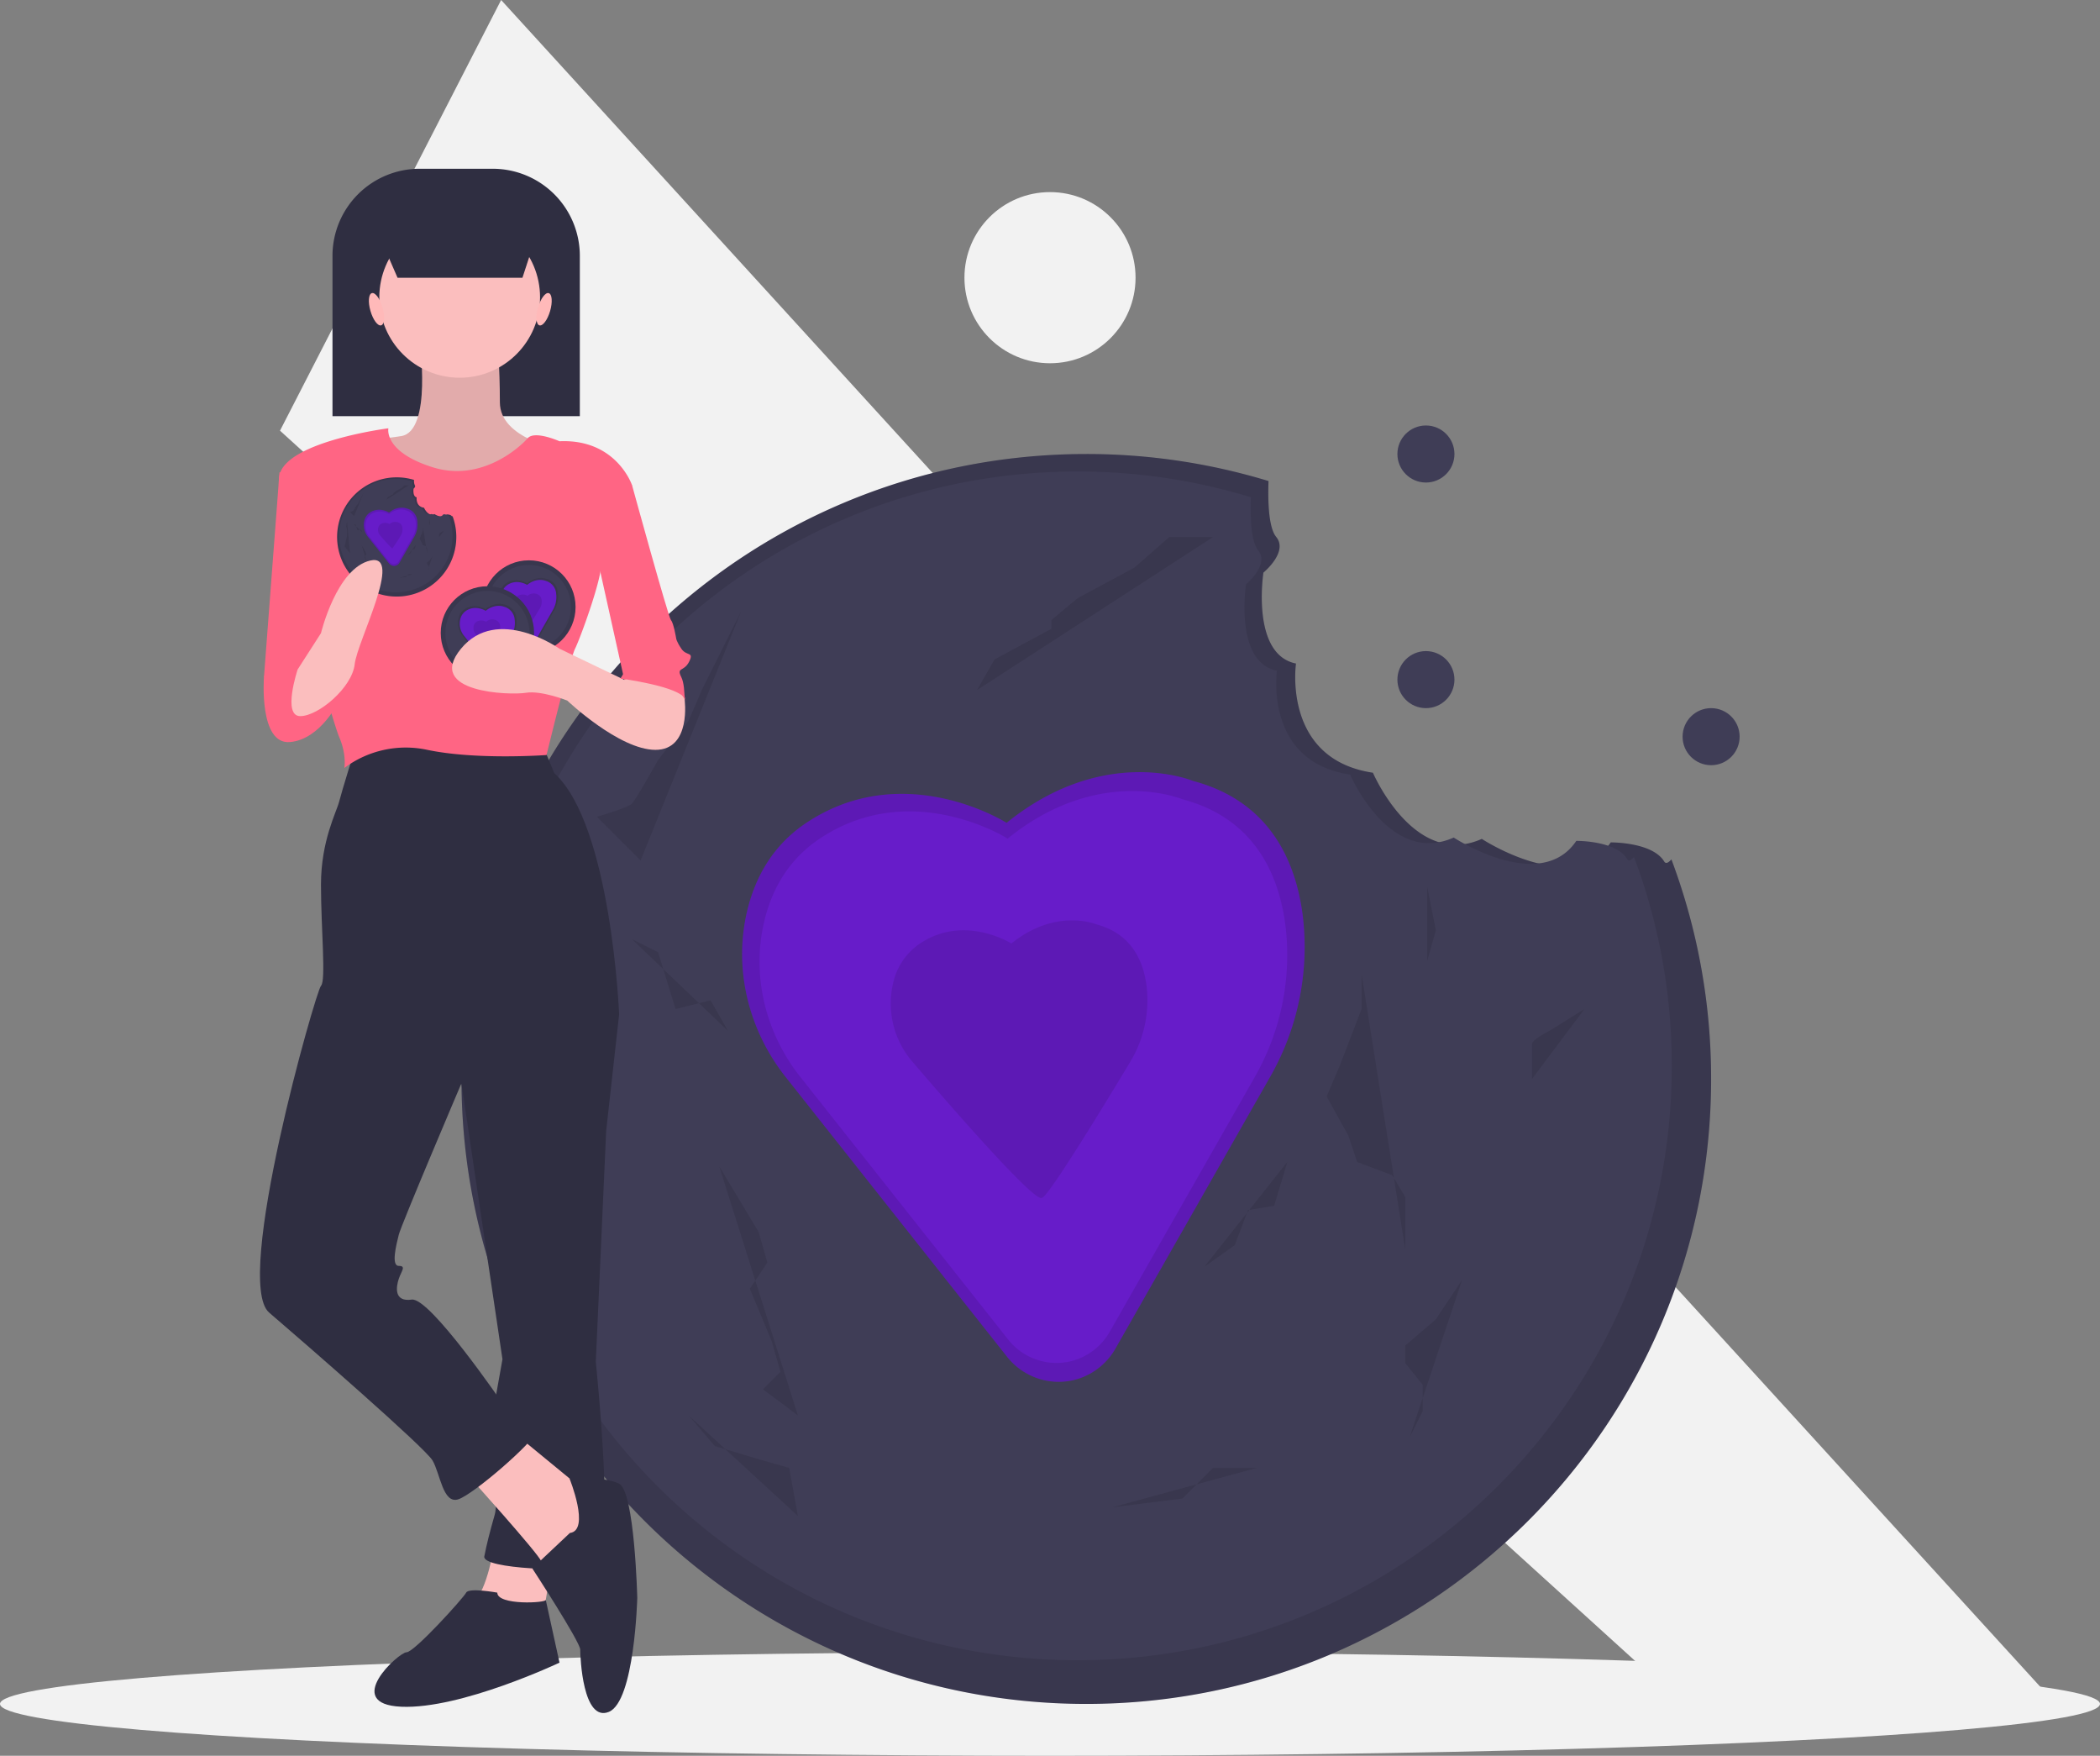 <svg data-name="Layer 1" xmlns="http://www.w3.org/2000/svg" width="810" height="677.079"><rect width="100%" height="100%" fill="#808080" stroke="none"/><path fill="#f2f2f2" d="M653.438 661.145 108 166.079 193.292 0 793 657.079l-139.562 4.066z"/><circle cx="405" cy="107.079" r="33" fill="#f2f2f2"/><circle cx="550" cy="175.079" r="11" fill="#3f3d56"/><circle cx="550" cy="262.079" r="11" fill="#3f3d56"/><circle cx="660" cy="284.079" r="11" fill="#3f3d56"/><ellipse cx="405" cy="657.079" rx="405" ry="20" fill="#f2f2f2"/><path d="M641.916 332.235c-4.594-7.577-20.64-7.381-20.64-7.381-14.608 21.706-49.725-1.351-49.725-1.351-26.082 11.669-41.996-25.517-41.996-25.517-35.095-5.248-29.673-42.107-29.673-42.107-17.46-3.505-12.562-35.074-12.562-35.074s9.689-7.946 4.921-13.759c-3.031-3.695-3.22-14.302-2.954-21.542A240.948 240.948 0 0 0 419 175.079c-133.1 0-241 107.9-241 241s107.9 241 241 241 241-107.9 241-241a240.445 240.445 0 0 0-15.312-84.674c-1.237 1.396-2.196 1.78-2.772.83Z" fill="#3f3d56"/><path d="M641.916 332.235c-4.594-7.577-20.64-7.381-20.64-7.381-14.608 21.706-49.725-1.351-49.725-1.351-26.082 11.669-41.996-25.517-41.996-25.517-35.095-5.248-29.673-42.107-29.673-42.107-17.46-3.505-12.562-35.074-12.562-35.074s9.689-7.946 4.921-13.759c-3.031-3.695-3.22-14.302-2.954-21.542A240.948 240.948 0 0 0 419 175.079c-133.1 0-241 107.9-241 241s107.9 241 241 241 241-107.9 241-241a240.445 240.445 0 0 0-15.312-84.674c-1.237 1.396-2.196 1.78-2.772.83Z" opacity=".1"/><path d="M627.633 331.283c-4.368-7.205-19.628-7.02-19.628-7.02-13.894 20.644-47.292-1.284-47.292-1.284-24.806 11.097-39.94-24.268-39.94-24.268-33.378-4.991-28.221-40.046-28.221-40.046-16.606-3.334-11.947-33.357-11.947-33.357s9.215-7.557 4.68-13.085c-2.883-3.515-3.061-13.602-2.81-20.488a229.153 229.153 0 0 0-66.846-9.915c-126.585 0-229.202 102.618-229.202 229.203s102.617 229.203 229.202 229.203 229.203-102.618 229.203-229.203a228.676 228.676 0 0 0-14.563-80.53c-1.176 1.328-2.088 1.693-2.636.79Z" fill="#3f3d56"/><path d="M388.262 317.317s-39.525-25.153-77.253 0c-13.205 8.803-19.807 21.347-22.811 33.936-5.342 22.383.516 45.98 14.8 64.022l85.35 107.812a25.371 25.371 0 0 0 25.3 9.22q.277-.063.558-.13a25.441 25.441 0 0 0 16.085-12.213l59.358-104.24a100.954 100.954 0 0 0 12.824-62.794c-2.784-21.437-13.078-44.035-42.348-51.783 0 0-34.135-14.372-71.863 16.17Z" fill="#671cc9"/><path d="M388.262 317.317s-39.525-25.153-77.253 0c-13.205 8.803-19.807 21.347-22.811 33.936-5.342 22.383.516 45.98 14.8 64.022l85.35 107.812a25.371 25.371 0 0 0 25.3 9.22q.277-.063.558-.13a25.441 25.441 0 0 0 16.085-12.213l59.358-104.24a100.954 100.954 0 0 0 12.824-62.794c-2.784-21.437-13.078-44.035-42.348-51.783 0 0-34.135-14.372-71.863 16.17Z" opacity=".1"/><path d="M388.664 323.387s-37.077-23.595-72.468 0c-12.387 8.258-18.58 20.025-21.399 31.834-5.01 20.997.485 43.133 13.883 60.057l80.066 101.136a23.8 23.8 0 0 0 23.732 8.648q.26-.058.524-.121a23.866 23.866 0 0 0 15.088-11.457l55.683-97.784a94.702 94.702 0 0 0 12.029-58.905c-2.612-20.11-12.268-41.308-39.725-48.576 0 0-32.021-13.483-67.413 15.168Z" fill="#671cc9"/><path d="M390.107 363.844s-18.039-11.48-35.258 0a24.904 24.904 0 0 0-10.41 15.488 34.403 34.403 0 0 0 6.754 29.22s46.182 54.379 50.5 53.412q.127-.028.255-.06c3.111-.746 34.432-53.147 34.432-53.147a46.075 46.075 0 0 0 5.853-28.66c-1.27-9.784-5.97-20.097-19.328-23.633 0 0-15.579-6.56-32.798 7.38Zm-112.673 85.941 5.056 8.427 10.111 16.853 3.371 11.797-6.741 10.112 8.426 20.224 3.371 11.797-6.741 6.741 13.482 10.112m217.406-170.217v13.483l-8.427 21.909-5.056 11.797 8.427 15.168 3.371 10.112 13.482 5.056 5.056 8.427v20.223m69.098-92.692-13.483 8.427s-6.74 3.37-6.74 5.056v13.482m-40.448-74.154 3.37 16.853-3.37 11.798m13.482 123.028-10.112 15.167-11.797 10.112v6.741l6.741 8.427v10.112l-5.056 10.112M467.874 207.1h-16.853l-13.483 11.797-21.909 11.797-10.112 8.427v3.371l-21.909 11.797-6.741 11.797M285.86 235.75l-15.168 30.336-5.056 11.797-11.797 15.168s-8.426 15.168-10.112 16.853-13.482 5.056-13.482 5.056l16.853 16.853m-28.65 20.224-3.371 21.909 3.371 13.483v23.594l-10.112 43.818 10.112 11.797 11.797 15.168m13.482-119.657 10.112 5.056 6.741 21.909 13.483-3.371 6.741 11.798M429.112 581.24l26.965-3.371 11.797-11.797h16.853m-219.091-20.224 10.112 11.797 16.853 5.056 11.798 3.371 3.37 18.538m156.734-96.062 11.798-8.427 5.056-13.483 10.112-1.685 5.055-16.853" opacity=".1"/><path d="M161.837 65.079h28.219a33.592 33.592 0 0 1 33.592 33.592v61.81h-95.403v-61.81a33.592 33.592 0 0 1 33.592-33.592Z" fill="#2f2e41"/><path d="M190.808 595.16s-3 19-8 22 26 10 26 10l5-30Z" fill="#fbbebe"/><path d="m227.808 378.16 11 13-5 45-4 89s8 77 0 79-44 1-43-4 2-9 4-16-2-32-2-32l5-28-18-121Zm-36 236s-11-2-12 0-20 23-23 23-25 20-2 21 61-17 61-17-5.592-25.446-5.296-24.223-18.704 2.224-18.704-2.776Z" fill="#2f2e41"/><path d="M179.808 568.16s28 31 29 34 16 0 16 0l6-20-5-7-28-23Z" fill="#fbbebe"/><path d="m219.808 591.16-14.5 13.649s18.5 28.352 18.5 31.352 1 28 11 24 11-44 11-44-1-41-7-44-19.15-2.053-19.15-2.053 8.15 20.053.15 21.053Zm-83-302s-5 16-6 20-7 15-7 32 2 37 0 39-34 114-20 126 60 52 63 57 4 17 10 15 29-22 30-26-13-11-13-11-28-41-35-40-6-5-5-8 3-5 0-5-1-8 0-12 24-58 24-58l61-27s-3-73-25-93l-5-12s-56-4-72 3Z" fill="#2f2e41"/><path d="M161.808 131.16s5 35-7 37-22 1-22 2 30 32 30 32l28-2 25-27s-23-4-23-18-1-24-1-24Z" fill="#fbbebe"/><path d="M161.808 131.16s5 35-7 37-22 1-22 2 30 32 30 32l28-2 25-27s-23-4-23-18-1-24-1-24Z" opacity=".1"/><circle cx="177.308" cy="114.661" r="31" fill="#fbbebe"/><path d="M149.808 165.16s-39 5-42 18 20 94 23 101 2 12 2 12a39.566 39.566 0 0 1 32-7c19 4 46 2 46 2s9-37 11-41 10-26 10-32 12-31 12-31-6-18-28-17c0 0-9.596-4.294-12.298-1.147s-17.702 17.148-36.702 11.148-17-15-17-15Z" fill="#ff6584"/><path d="M118.808 182.16h-11l-6 79s22 6 25 2-8-81-8-81Zm106 0 19 5s14 51 15 52 2 7 2 7 0 1 2 4 5 1 3 5-5 2-3 6 1 15 1 15-5-19-23-14l-12-54Z" fill="#ff6584"/><path fill="#2f2e41" d="M201.511 107.121h-48.168l-10.905-25.064h67.252l-8.179 25.064z"/><ellipse cx="340.224" cy="230.709" rx="2.425" ry="6.468" transform="rotate(-16.16 -149.837 861.763)" fill="#ffb9b9"/><ellipse cx="404.861" cy="230.709" rx="6.468" ry="2.425" transform="rotate(-73.84 233.19 304.742)" fill="#ffb9b9"/><circle cx="204" cy="234.079" r="18" fill="#3f3d56"/><circle cx="204" cy="234.079" r="18" opacity=".1"/><circle cx="204" cy="234.079" r="16.215" fill="#3f3d56"/><path d="M203.285 224.913s-4.131-2.63-8.075 0a5.704 5.704 0 0 0-2.384 3.547 7.88 7.88 0 0 0 1.547 6.692l8.921 11.27a2.652 2.652 0 0 0 2.644.963l.059-.014a2.66 2.66 0 0 0 1.681-1.276l6.205-10.896a10.552 10.552 0 0 0 1.34-6.564 5.896 5.896 0 0 0-4.426-5.412s-3.568-1.503-7.512 1.69Z" opacity=".1"/><path d="M203.327 225.547s-3.875-2.466-7.575 0a5.35 5.35 0 0 0-2.237 3.328 7.391 7.391 0 0 0 1.452 6.277l8.369 10.572a2.488 2.488 0 0 0 2.48.904l.055-.013a2.495 2.495 0 0 0 1.577-1.198l5.82-10.22a9.899 9.899 0 0 0 1.258-6.158 5.53 5.53 0 0 0-4.153-5.077s-3.347-1.41-7.046 1.585Z" fill="#671cc9"/><path d="M203.478 229.776a3.557 3.557 0 0 0-3.686 0 2.603 2.603 0 0 0-1.088 1.619 3.596 3.596 0 0 0 .706 3.054s4.827 5.684 5.279 5.583l.026-.006c.326-.078 3.6-5.555 3.6-5.555a4.816 4.816 0 0 0 .611-2.996 2.69 2.69 0 0 0-2.02-2.47 3.503 3.503 0 0 0-3.428.771Z" opacity=".1"/><circle cx="188" cy="244.079" r="18" fill="#3f3d56"/><circle cx="188" cy="244.079" r="18" opacity=".1"/><circle cx="188" cy="244.079" r="16.215" fill="#3f3d56"/><path d="M187.285 234.913s-4.131-2.63-8.075 0a5.704 5.704 0 0 0-2.384 3.547 7.88 7.88 0 0 0 1.547 6.692l8.921 11.27a2.652 2.652 0 0 0 2.644.963l.059-.014a2.66 2.66 0 0 0 1.681-1.276l6.205-10.896a10.552 10.552 0 0 0 1.34-6.564 5.896 5.896 0 0 0-4.426-5.412s-3.568-1.503-7.512 1.69Z" opacity=".1"/><path d="M187.327 235.547s-3.875-2.466-7.575 0a5.35 5.35 0 0 0-2.237 3.328 7.391 7.391 0 0 0 1.452 6.277l8.369 10.572a2.488 2.488 0 0 0 2.48.904l.055-.013a2.495 2.495 0 0 0 1.577-1.198l5.82-10.22a9.899 9.899 0 0 0 1.258-6.158 5.53 5.53 0 0 0-4.153-5.077s-3.347-1.41-7.046 1.585Z" fill="#671cc9"/><path d="M187.478 239.776a3.557 3.557 0 0 0-3.686 0 2.603 2.603 0 0 0-1.088 1.619 3.596 3.596 0 0 0 .706 3.054s4.827 5.684 5.279 5.583l.026-.006c.326-.078 3.6-5.555 3.6-5.555a4.816 4.816 0 0 0 .611-2.996 2.69 2.69 0 0 0-2.02-2.47 3.503 3.503 0 0 0-3.428.771Z" opacity=".1"/><path d="M174.274 199.077c-.438-.723-1.97-.704-1.97-.704-1.394 2.071-4.745-.129-4.745-.129-2.49 1.114-4.008-2.435-4.008-2.435-3.35-.501-2.832-4.019-2.832-4.019-1.666-.334-1.199-3.347-1.199-3.347s.925-.758.47-1.313a4.038 4.038 0 0 1-.282-2.056 22.985 22.985 0 1 0 14.83 13.924c-.117.133-.209.17-.264.08Z" fill="#3f3d56"/><path d="M174.274 199.077c-.438-.723-1.97-.704-1.97-.704-1.394 2.071-4.745-.129-4.745-.129-2.49 1.114-4.008-2.435-4.008-2.435-3.35-.501-2.832-4.019-2.832-4.019-1.666-.334-1.199-3.347-1.199-3.347s.925-.758.47-1.313a4.038 4.038 0 0 1-.282-2.056 22.985 22.985 0 1 0 14.83 13.924c-.117.133-.209.17-.264.08Z" opacity=".1"/><path d="M172.911 198.987c-.417-.688-1.873-.67-1.873-.67-1.326 1.97-4.514-.123-4.514-.123-2.367 1.06-3.811-2.316-3.811-2.316-3.186-.476-2.694-3.822-2.694-3.822-1.584-.318-1.14-3.183-1.14-3.183s.88-.721.447-1.25a3.84 3.84 0 0 1-.268-1.954 21.86 21.86 0 1 0 14.105 13.242c-.113.127-.2.162-.252.076Z" fill="#3f3d56"/><path d="M150.067 197.654s-3.773-2.4-7.373 0a5.208 5.208 0 0 0-2.177 3.238 7.194 7.194 0 0 0 1.412 6.11l8.146 10.29a2.421 2.421 0 0 0 2.414.88l.054-.013a2.428 2.428 0 0 0 1.535-1.166l5.664-9.948a9.635 9.635 0 0 0 1.224-5.993 5.383 5.383 0 0 0-4.041-4.942s-3.258-1.371-6.858 1.544Z" fill="#671cc9"/><path d="M150.067 197.654s-3.773-2.4-7.373 0a5.208 5.208 0 0 0-2.177 3.238 7.194 7.194 0 0 0 1.412 6.11l8.146 10.29a2.421 2.421 0 0 0 2.414.88l.054-.013a2.428 2.428 0 0 0 1.535-1.166l5.664-9.948a9.635 9.635 0 0 0 1.224-5.993 5.383 5.383 0 0 0-4.041-4.942s-3.258-1.371-6.858 1.544Z" opacity=".1"/><path d="M150.105 198.233s-3.539-2.252-6.916 0a4.885 4.885 0 0 0-2.042 3.038 6.748 6.748 0 0 0 1.325 5.732l7.64 9.652a2.271 2.271 0 0 0 2.266.825l.05-.012a2.278 2.278 0 0 0 1.44-1.093l5.314-9.332a9.038 9.038 0 0 0 1.148-5.622 5.05 5.05 0 0 0-3.791-4.636s-3.056-1.286-6.434 1.448Z" fill="#671cc9"/><path d="M150.243 202.094a3.247 3.247 0 0 0-3.365 0 2.377 2.377 0 0 0-.994 1.478 3.283 3.283 0 0 0 .645 2.789s4.407 5.19 4.82 5.097l.024-.006a57.857 57.857 0 0 0 3.286-5.072 4.397 4.397 0 0 0 .558-2.735 2.457 2.457 0 0 0-1.844-2.255 3.198 3.198 0 0 0-3.13.704Zm-10.753 8.202.482.804.965 1.608.322 1.126-.644.965.805 1.93.321 1.126-.643.644 1.287.965m20.748-16.245v1.287l-.804 2.091-.483 1.125.804 1.448.322.965 1.287.482.482.805v1.93m6.595-8.846-1.287.804s-.643.321-.643.482v1.287m-3.861-7.077.322 1.608-.322 1.126m1.287 11.742-.965 1.447-1.126.965v.644l.644.804v.965l-.483.965m-7.238-33.133h-1.608l-1.287 1.126-2.091 1.126-.965.804v.322l-2.091 1.125-.643 1.126m-8.685-2.894-1.448 2.894-.482 1.126-1.126 1.448s-.804 1.447-.965 1.608a6.621 6.621 0 0 1-1.287.483l1.608 1.608m-2.734 1.93-.322 2.091.322 1.287v2.252l-.965 4.181.965 1.126 1.126 1.448m1.287-11.42.965.483.643 2.091 1.287-.322.643 1.126m14.154 17.531 2.573-.321 1.126-1.126h1.609m-20.909-1.93.965 1.126 1.608.482 1.126.322.322 1.769m14.958-9.168 1.126-.804.482-1.287.965-.161.483-1.608" opacity=".1"/><path d="m104.808 253.16-3 8s-2 26 10 25 19-16 19-16-7-19-15-17-11 0-11 0Z" fill="#ff6584"/><path d="M114.808 258.16s-6 18 1 18 20-11 21-20 19-43 6-40-19 28-19 28Zm143 1 6.247 10.44s2.753 19.56-11.247 19.56-34-19-34-19-10-4-16-3-39 0-25-17 38 0 38 0l25 12 13-7Z" fill="#fbbebe"/><path d="m249.308 245.66-10 16s23 3 25 8-9-26-9-26Z" fill="#ff6584"/></svg>